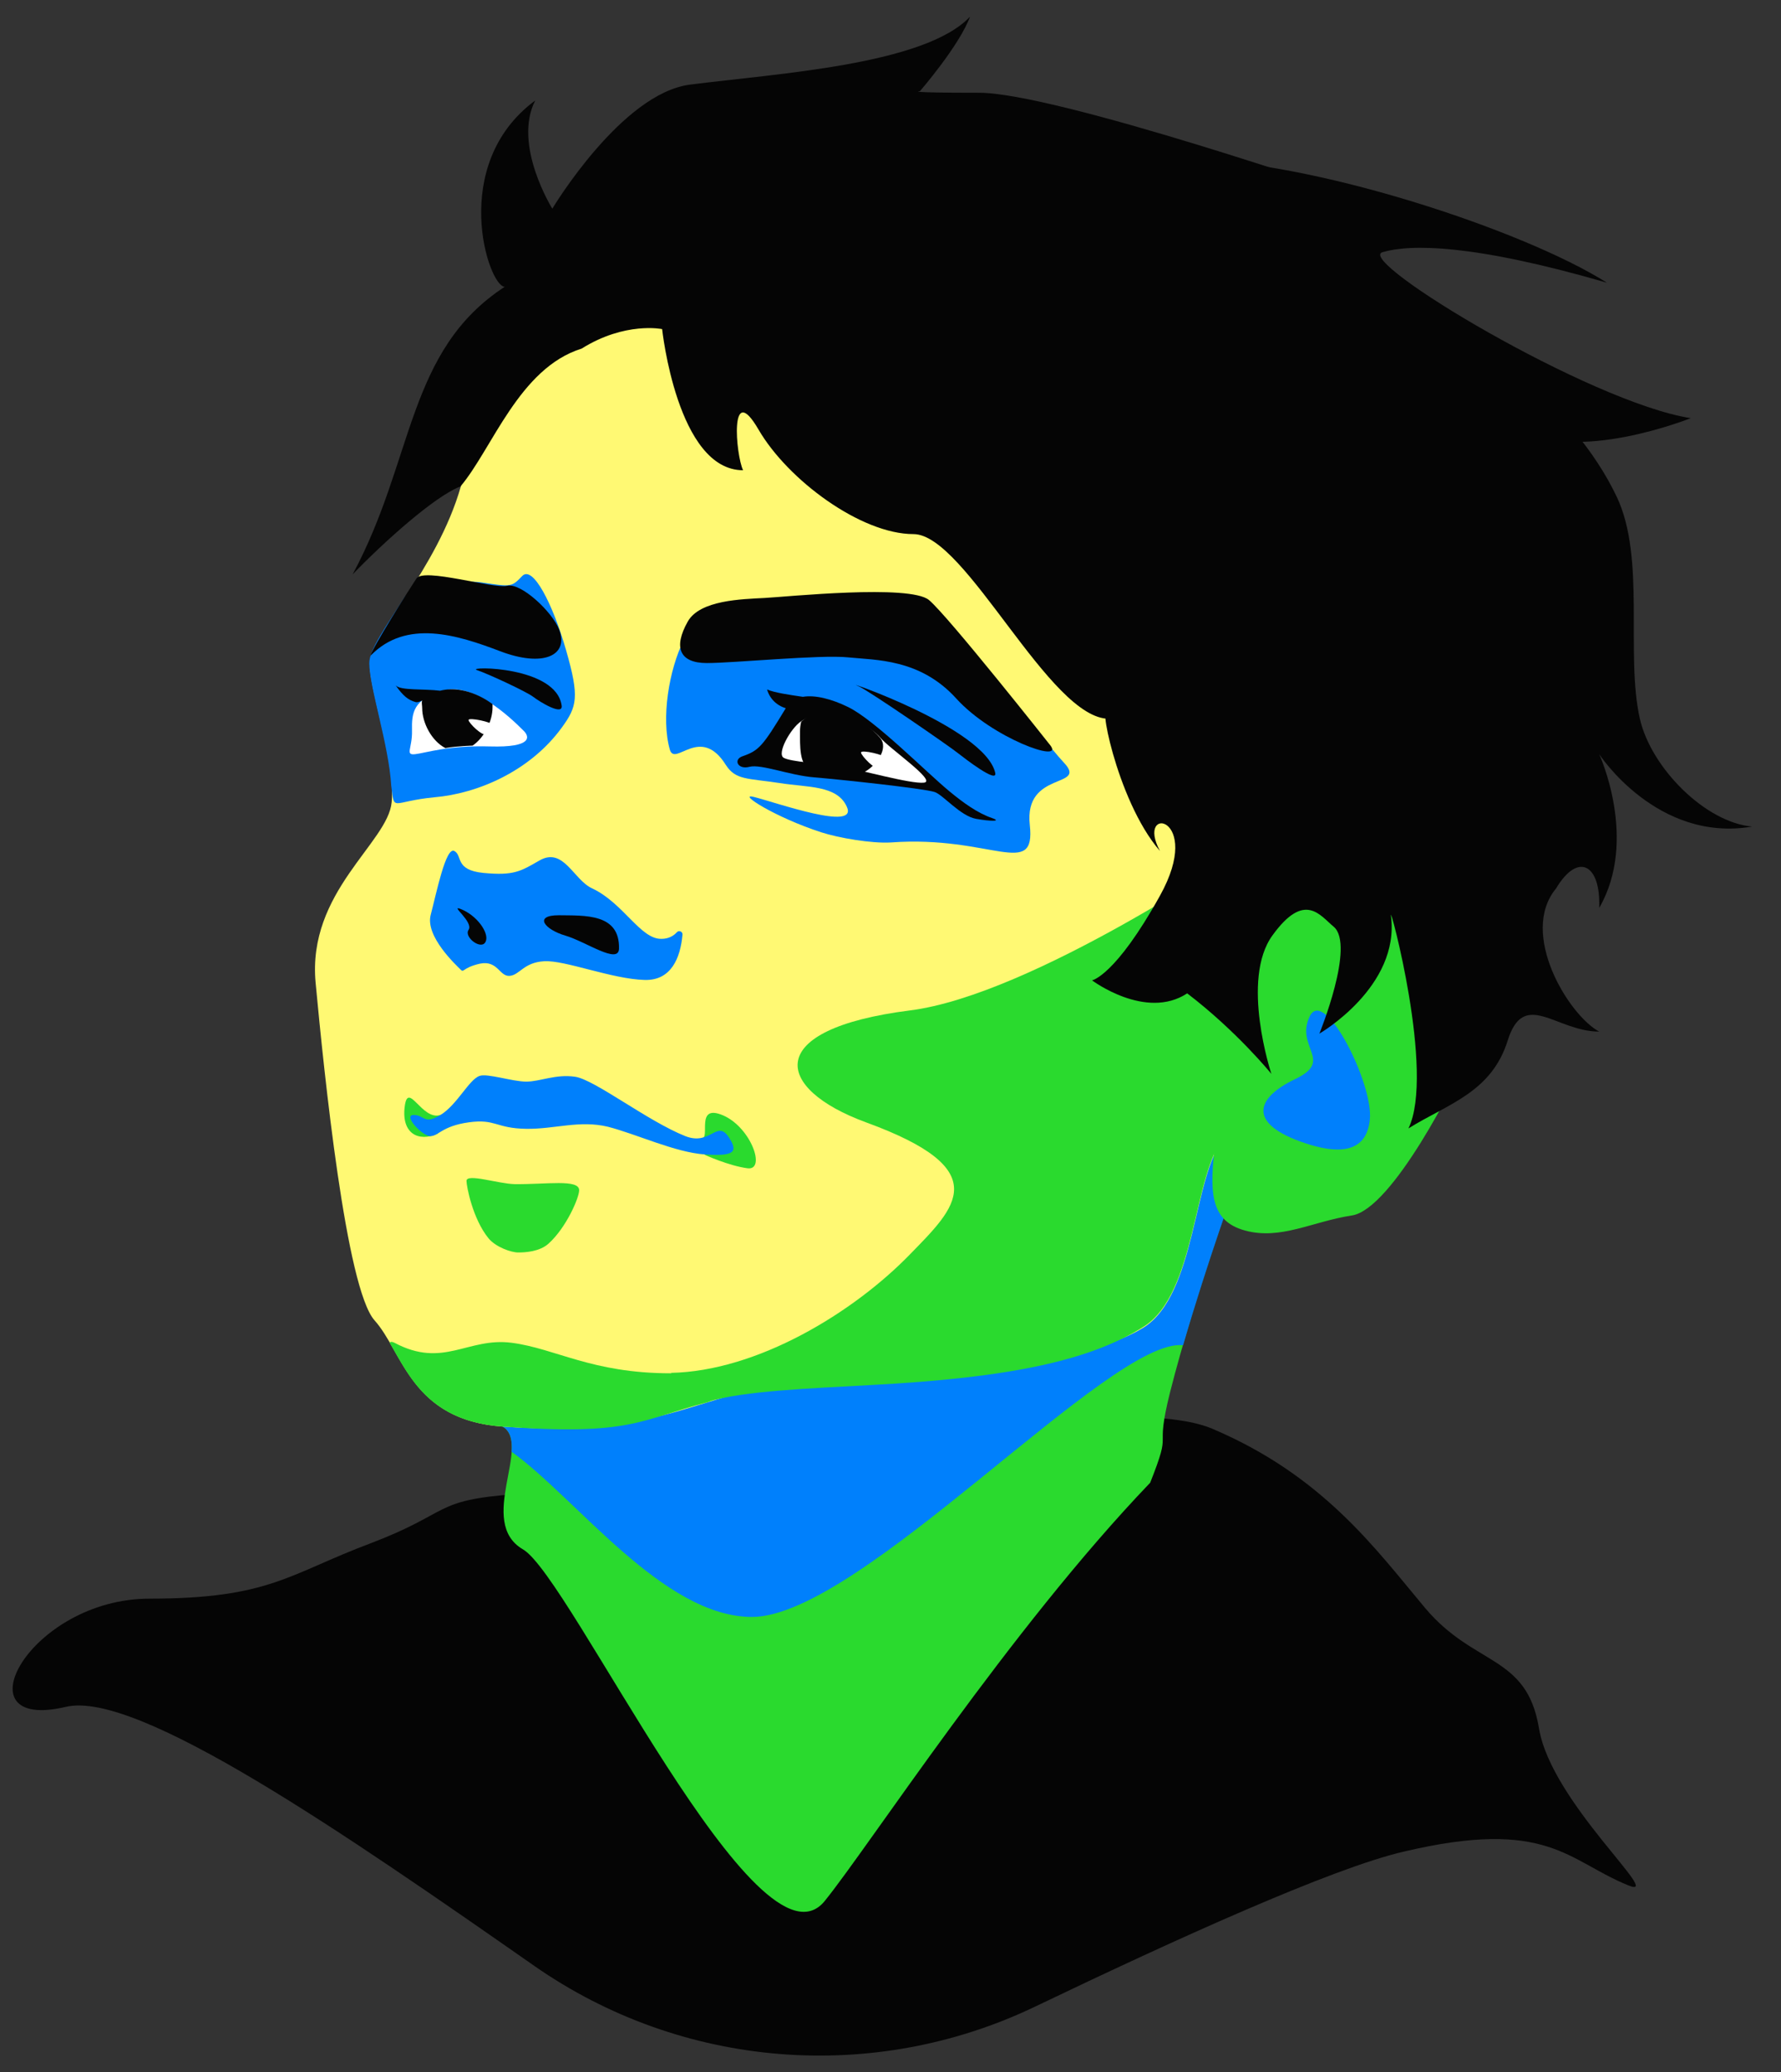 <?xml version="1.0" encoding="utf-8"?>
<!-- Generator: Adobe Illustrator 24.0.3, SVG Export Plug-In . SVG Version: 6.00 Build 0)  -->
<svg version="1.1" id="Layer_1" xmlns="http://www.w3.org/2000/svg" xmlns:xlink="http://www.w3.org/1999/xlink" x="0px" y="0px"
	 viewBox="0 0 437.9 509.4" style="enable-background:new 0 0 437.9 509.4;" xml:space="preserve">
<rect x="0" y="0" width="437.9" height="509.4" fill="#333333" stroke="none"/>
<style type="text/css">
	.st0{fill:#050505;}
	.st1{fill:#2ADA2E;}
	.st2{fill:#0080FC;}
	.st3{fill:#FFF973;}
	.st4{fill:#FFFFFF;}
</style>
<g>
	<path class="st0" d="M254.7,493.2c-39.9,19.2-87,15.4-123.3-9.9c-46-32.1-97.6-67.9-115.2-63.7c-26.7,6.3-8.9-26.6,20.6-26.6
		s34.3-6.1,54.3-13.6c20-7.6,15.1-10.6,35.7-12.1c20.6-1.5,143.8-27.7,171.2-16.1c27.4,11.6,40.3,29.7,52.4,44.1
		c12.1,14.4,25,11.4,28,29.6c3,18.2,31.1,42.3,22,38.6c-14.9-6-19.8-16.7-55.3-8.3C327.4,459.3,288.7,476.9,254.7,493.2z"/>
	<path class="st1" d="M123.6,350.7c7.3,4.4-6.5,23.5,5,30.2c11.6,6.7,57.9,106.6,74.2,86.4c11-13.6,45.4-66.7,80-102.8
		c5.7-14.4,0.9-6.3,4.9-22.3c6.1-24,16.5-52.4,16.5-52.4L123.6,350.7z"/>
	<path class="st2" d="M123.6,350.7c2,1.2,2.4,3.5,2.2,6.2c15.9,11.4,37.3,40.6,59.1,40.6c26.6,0,88.2-68.8,106-66.8
		c6-20.7,13.4-41,13.4-41l0.9-15.5L123.6,350.7z"/>
	<path class="st3" d="M123.6,350.7c-22.5-1.6-24.5-18.3-31.5-26.1s-12.4-60.6-14.5-83s17.8-34.4,18.7-44.4s-5.4-27.4-5.4-34
		s16.6-23.2,22.4-43.6S132,81,179.6,72.1c47.6-8.9,75.6-19.7,131,17.3s50.6,106.6,42.3,145.3s-44.2,36.6-51.9,45.2
		c-7.7,8.6-6.8,38.4-19.9,46.5s-40.1,10.4-74.9,12.2S167.2,353.8,123.6,350.7z"/>
	<path class="st2" d="M164.7,184.3c-2.2-7.7-0.2-19.7,3.4-26.9c4.3-8.4,7.8-7.6,11.3-7.6s40.4-5,46.9-2.2
		c6.6,2.8,29.3,33.5,35.3,39.9c6,6.4-9.9,1.8-8.4,15.3s-9.5,2.5-34.1,4.3c-4.7,0.3-12.9-1.1-17.2-2.5c-11.4-3.7-20.7-9.7-16.6-8.7
		c5.6,1.4,25.8,8.6,22.9,2.4c-2.4-5.3-9.6-4.7-16.5-5.8c-7.9-1.2-10.8-0.7-13.2-4.4C172.2,178,166,188.6,164.7,184.3z"/>
	<path class="st0" d="M243.9,201.1c-3.5-1.2-7-3.7-10.5-6.6c-5.7-4.7-18.3-17.5-24.9-20.7c-4.1-2-8.1-3-11.1-2.5
		c-3.4-0.5-6.9-1-8.8-1.8c0.9,3,3.2,4.2,4.6,4.6c-5.7,9.4-6.6,10.4-10.6,11.8c-2.4,0.8-1.2,3.4,1.7,2.6c2.9-0.7,9.8,2.1,15.9,2.6
		s26.8,2.7,29.6,3.6c2.1,0.7,6.3,5.9,10.2,6.6C243.4,201.9,246.5,202,243.9,201.1z"/>
	<path class="st1" d="M107.6,278.7c-4.7,2.1-8.9,0-8.1-6.6s4.2,3.5,8.8,2C112.9,272.7,107.6,278.7,107.6,278.7z"/>
	<path class="st1" d="M172.5,279.8c2.3,0.2-1.7-8.6,5.3-5.6c6.9,3,10.6,13.6,6,13s-10.5-3.3-10.5-3.3L172.5,279.8z"/>
	<path class="st2" d="M138.1,178.9c3.8-5.2,4.4-7.5,1.1-19c-3.3-11.5-8.2-21-10.8-18.3c-2.6,2.7-2.6,2.7-9.9,1.6
		c-7.3-1.1-18.8,3.3-18.8,3.3h0c-4.8,7.5-8.9,13.2-8.9,16.5c0,5.9,4.8,20.1,5.4,30.2c0.8,6.6,0,3.8,10.6,2.8
		C117.4,195.1,130.3,189.6,138.1,178.9z"/>
	<path class="st2" d="M129.4,277.5c-7.5-0.1-7.5-2.5-14.1-1.6s-7.5,3.4-9.5,3.4s-6.8-5.2-4.1-5.2s2.5,2.5,6.6,0
		c4.1-2.5,7-8.7,9.6-9.6c1.9-0.7,8.1,1.4,11.5,1.4c3.4,0,7.2-1.9,12-1.2c4.8,0.7,17.8,10.9,27.1,14.6c6.1,2.4,7.7-3.9,10.5,0
		c2.7,3.9,1.6,5-5.7,4.5c-7.3-0.5-16.8-5-23.8-6.8C142.5,275.3,136.4,277.6,129.4,277.5z"/>
	<path class="st1" d="M126.5,291.1c-4-0.1-11.8-2.7-11.8-0.8c0,1.3,1.5,9.3,5.4,14.1c1.8,2.2,5.6,3.5,7.3,3.5c1.8,0,5.3-0.2,7.5-2.2
		c4.4-4,7.5-11.3,7.5-13.1C142.4,289.8,134.3,291.2,126.5,291.1z"/>
	<path class="st2" d="M166.4,229.2c0.5-0.6,1.5-0.2,1.4,0.6c-0.5,5.7-2.8,11.3-9.3,11.1c-8-0.2-19.6-4.9-24.7-4.6s-6,3.4-8.5,3.6
		c-2.5,0.2-2.9-3.9-7.3-3c-4.4,1-3.9,2.4-4.8,1.4c-1-1-8.7-8.1-7.3-13.4s3.7-16.8,5.8-15.7c2.1,1.1,0,4.7,7.2,5.4
		c7.5,0.7,9.1-0.4,13.8-3.1c5.9-3.3,8.3,4.8,12.9,6.9c7.7,3.6,11.9,12.6,17.1,12.4C164.3,230.8,165.6,230.1,166.4,229.2z"/>
	<path class="st0" d="M152.2,233.2c-0.1,4-8.1-1.7-13.2-3.2c-5.1-1.5-7.9-5-1.6-5C143.8,225.1,152.4,224.5,152.2,233.2z"/>
	<path class="st0" d="M113.1,223.4c4.1,1.5,7.3,6,6.3,8.1c-1,2.2-5.4-1.1-4.2-2.9C116.5,226.7,110.7,222.5,113.1,223.4z"/>
	<path class="st0" d="M258.3,183.3c3.3,4.4-14.3-1.8-23.2-11.6s-19.8-9.4-26.6-10.1c-6.8-0.7-28.1,1.4-34.7,1.4
		c-6.7,0-8.3-3.8-4.7-10.2c3-5.3,13.3-5.5,18.9-5.8s35.7-3.4,40.4,0.5C233.1,151.4,258.3,183.3,258.3,183.3z"/>
	<path class="st1" d="M343,211.4l-37.3-2.3c0,0-51.8,35.5-82,39.3c-36.3,4.6-33.4,19.2-10.8,27.5c32.1,11.7,22.1,20.9,10.8,32.5
		c-13.9,14.3-37.5,28.7-58.8,29.1l9.1,7.1c8.8-2.7,25.6-3.3,39.9-4.1c34.7-1.8,54.1-6.1,67.2-14.3c13.1-8.1,12.2-38,19.9-46.5
		c5.2-5.8,23.5-6.7,37.2-18.8L343,211.4z"/>
	<path class="st4" d="M197,177.3c-2.6,1.7-6.1,8-4.3,9c1.8,1,9.3,1.4,13.8,2.1c4.5,0.7,17.5,4.4,20.7,4s-8.7-8.5-10.8-11.1
		S204.4,172.4,197,177.3z"/>
	<path class="st0" d="M199.3,188.7c-2.8-0.1-2.6-5.7-2.6-8.9c0-0.8,0.1-1.6,0.3-2.4c5.9-5.3,15.5-0.7,19.4,4c2.2,2.6-1,6.9-3.9,8.4
		C212.5,189.7,203.4,188.8,199.3,188.7z"/>
	<path class="st1" d="M298.8,280.8c-1.4,11.9-1.5,19.3,7.3,21.7s16.5-2.2,26.3-3.7c9.8-1.5,25.7-32.7,29-40.9
		c3.4-8.3-6.1-32-14.4-32.8c-8.3-0.8-36.5-21-41.4-15.9c-4.9,5.1-2.7,16.3-1.4,24.4c1.3,8,10.2,33.3,4.4,36.3
		C303,272.9,299.2,277.5,298.8,280.8z"/>
	<path class="st2" d="M320.8,281c7.4,2.5,15.1,3,16-5.7c1-8.7-11.2-33-14.8-25.4c-3.6,7.6,6.1,10.8-3.6,15.4
		C308.8,269.9,306.5,276.2,320.8,281z"/>
	<path class="st0" d="M91.1,161.2c8.8-9.1,21.4-5.1,31.9-1.1c10.5,4,16.9,1.1,14.5-5.3c-1.7-4.4-9.4-11.6-12.8-10.8
		c-3.4,0.8-20.5-4.5-22.3-1.8S91.5,159.3,91.1,161.2z"/>
	<path class="st0" d="M285.2,209.2c-6.2-11.5,11-8.8,0,11c-11,19.8-16.7,20.8-16.7,20.8s13.2,9.9,23.4,3.2
		c12.3,9.4,20.7,19.8,20.7,19.8s-7.7-23.2,0.3-34.1c7.9-10.9,11.7-4.8,15-2.1c5.4,4.5-3.5,26.3-3.5,26.3s19.9-11.5,17.6-29
		c-0.5-3.6,10.9,38.7,4.3,52.3c9.6-6,20.4-8.8,24.4-21.6c4-12.8,11.9-2.2,22.5-2.2c-7.5-4-19.8-24.1-10.6-35.2
		c5.3-8.9,11-6.1,10.6,4.8c9.7-16.8,0-37.8,0-37.8s14.2,21.8,37.6,17.8c-11.4-1-24.8-14.3-27.6-26.5c-3.6-15.9,1.5-39.5-5.7-54.6
		c-10.9-22.9-35.3-40-67.3-62.3c-17.1-11.9,2.6-11.8,2.6-11.8s-73.2-25.2-92.1-25.2s-14.5-0.4-14.5-0.4s9.7-11.2,12.3-18.3
		c-11.2,11.9-47.9,14-68.8,16.7c-16.9,2.1-33.9,30.5-33.9,30.5s-9.8-15.7-4.2-26.6c-21.4,15.8-11.5,45.8-7.5,45.8
		c-24.1,15.7-22.2,42.5-37.4,70.7c7.6-7.9,20.3-19.3,26.5-21.6c7.8-9.2,14.4-29.1,29.8-33.9c10.7-6.7,19.8-4.8,19.8-4.8
		s3.7,34.7,19.9,34.7c-1.8-3.8-3.4-22.4,3.8-10c7.2,12.4,25.2,25.7,38.1,25.7c12.9,0,33.5,45.7,48.2,45.4
		C269.5,168.9,274.2,196.5,285.2,209.2z"/>
	<path class="st4" d="M211.7,185c0,0.7,3.6,4.6,4.6,3.8c0.9-0.8,1.5-1.5,1.5-2.4C217.8,185.6,211.7,184.2,211.7,185z"/>
	<path class="st0" d="M138.1,173.5c-1.3-9.8-23.3-9.7-20.9-8.8c2.7,0.9,12.2,5.3,13.9,6.6C132.8,172.6,138.4,176,138.1,173.5z"/>
	<path class="st0" d="M244.7,190c-2.5-11.2-39.5-23.6-33.6-21.3c2.4,1,22.7,15,24.5,16.5C237.4,186.6,245.3,192.7,244.7,190z"/>
	<path class="st1" d="M164.9,337.6c-19.4,0-28.3-6.1-39.1-7.5c-10.8-1.4-16.8,6.4-28.8,0c-0.6-0.3-1-0.3-1.2,0
		c4.9,8.4,9.7,19.3,27.7,20.6c31.7,2.3,33.6-1.6,50.5-6C189.3,337.7,183.8,337.6,164.9,337.6z"/>
	<path class="st0" d="M291.6,39.2c30.1,0,82.6,17.1,103.5,30.3c-33.1-9.6-48.4-9.5-55.2-7.5c-6.8,2.1,51,36.9,75.8,40.8
		c0,0-28.7,11.5-42.4,2.2c-12-8.1-75.2-51.4-75.2-51.4L291.6,39.2z"/>
	<path class="st4" d="M128.7,179.6c-3.7-3.7-12.5-11.9-19.8-9.8s-7.7,5.4-7.6,9.8s-1.8,6.1,0.8,5.8c2.6-0.3,8-2.2,18.4-1.9
		C130.9,183.8,130.3,181.1,128.7,179.6z"/>
	<path class="st0" d="M121.1,173.1c0,0-6.2-5-12.9-3.3c-4-0.5-9.7,0-10.9-1.3c1.8,2.6,3.1,3.6,4.9,4.1c0.5,0.1,1-0.1,1.6-0.4
		c-0.2,0.5,0,1.2,0,1.8c0,3.8,2.4,8.2,5.7,9.9c2.9-0.5,6.7-0.6,6.7-0.6c2.9-2,4.9-6,4.9-9.4C121.1,173.7,121.1,173.4,121.1,173.1z"
		/>
	<path class="st4" d="M115.2,177c0,0.7,3.5,4.2,4.5,3.5c0.9-0.7,1.5-1.4,1.5-2.2C121.1,177.5,115.2,176.3,115.2,177z"/>
</g>
</svg>
